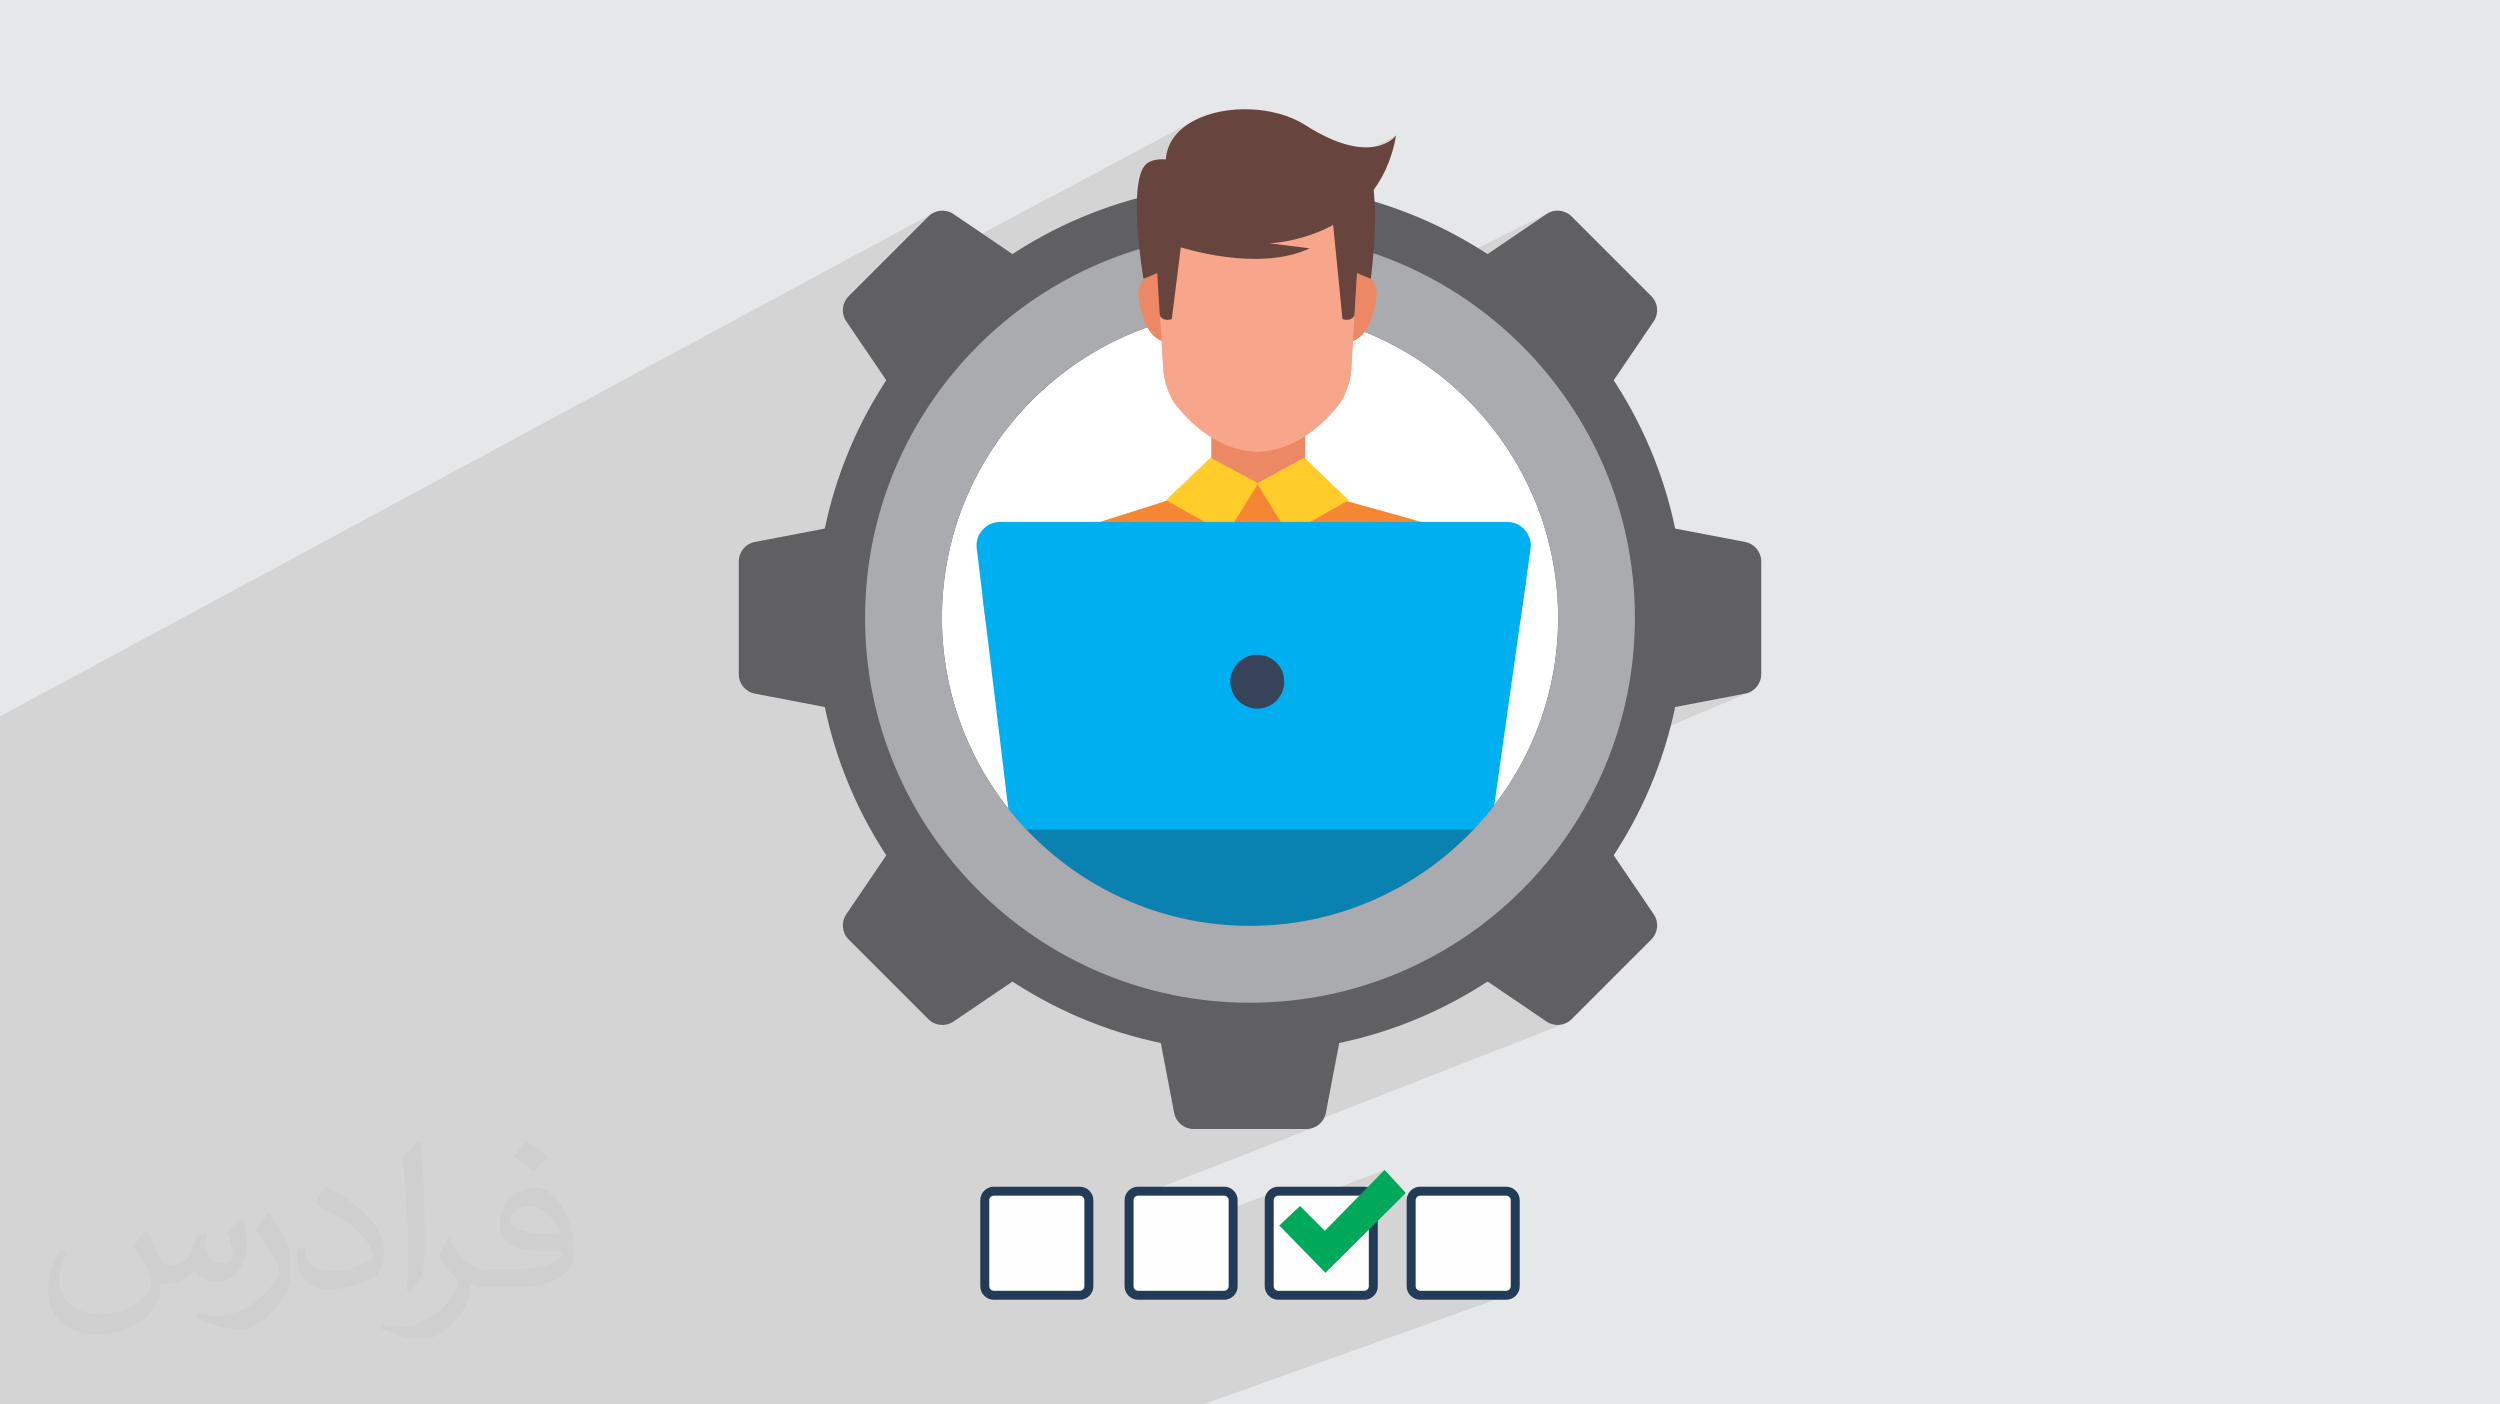<?xml version="1.0" encoding="UTF-8"?>
<!DOCTYPE svg PUBLIC "-//W3C//DTD SVG 1.1//EN" "http://www.w3.org/Graphics/SVG/1.1/DTD/svg11.dtd">
<!-- Creator: CorelDRAW -->
<svg xmlns="http://www.w3.org/2000/svg" xml:space="preserve" width="94.192mm" height="52.917mm" version="1.1" style="shape-rendering:geometricPrecision; text-rendering:geometricPrecision; image-rendering:optimizeQuality; fill-rule:evenodd; clip-rule:evenodd"
viewBox="0 0 9419.16 5291.66"
 xmlns:xlink="http://www.w3.org/1999/xlink"
 xmlns:xodm="http://www.corel.com/coreldraw/odm/2003">
 <defs>
  <style type="text/css">
   <![CDATA[
    .str0 {stroke:#223C57;stroke-width:33.86;stroke-miterlimit:22.926}
    .fil12 {fill:none;fill-rule:nonzero}
    .fil11 {fill:#0981B1}
    .fil16 {fill:#00A859}
    .fil0 {fill:#E6E7E8}
    .fil15 {fill:#FEFEFE}
    .fil14 {fill:#A9ABAE;fill-rule:nonzero}
    .fil13 {fill:#606062;fill-rule:nonzero}
    .fil8 {fill:#FFCC29;fill-rule:nonzero}
    .fil5 {fill:#F58634;fill-rule:nonzero}
    .fil9 {fill:#00AFEF;fill-rule:nonzero}
    .fil10 {fill:#364359;fill-rule:nonzero}
    .fil7 {fill:#67443D;fill-rule:nonzero}
    .fil4 {fill:#ED8865;fill-rule:nonzero}
    .fil6 {fill:#F8A68B;fill-rule:nonzero}
    .fil3 {fill:white;fill-rule:nonzero}
    .fil2 {fill:#373435;fill-opacity:0.031}
    .fil1 {fill:#373435;fill-opacity:0.102}
   ]]>
  </style>
    <clipPath id="id0" style="clip-rule:nonzero">
     <path d="M6159.83 2296.66c0,791.07 -641.3,1432.38 -1432.4,1432.38 -791.1,0 -1432.38,-641.33 -1432.38,-1432.38 0,-791.1 641.3,-1432.43 1432.38,-1432.43 791.1,0 1432.4,641.33 1432.4,1432.43z"/>
    </clipPath>
 </defs>
 <g id="Layer_x0020_1">
  <polygon class="fil0" points="-0,0 9419.16,0 9419.16,5291.66 -0,5291.66 "/>
  <path class="fil1" d="M-0 3393.05l0 -32.14 0 -43.4 0 -20.52 0 -12.22 0 -0.01 0 -0.95 0 -10.34 0 -4.47 0 -1.28 0 -31.8 0 -3.56 0 -2.17 0 -0.03 0 -1.91 0 -22.37 0 -44.71 0 -1.63 0 -0.02 0 -15.58 0 -1.85 0 -151.09 0 -27.24 0 -56.43 0 -4.68 0 -50.87 0 -28.05 0 -57.33 0 -7.74 0 -56.67 0 -2.98 3519.18 -1898.51 -11.16 6.43 -10.1 8.47 -140.77 140.77 -19.04 19.07 -140.8 140.77 -8.46 10.1 -6.42 11.16 -4.35 11.94 -1.79 9.9 1324.05 -705.6 -21.1 12.16 -19.3 13.69 -17.3 15.2 -15.11 16.72 -12.7 18.22 -10.12 19.73 -7.31 21.22 -4.31 22.72 -1.12 24.19 2.29 25.68 5.89 27.14 9.69 28.62 13.7 30.07 17.9 31.52 22.3 32.98 25.82 33.02 101.08 -52.53 -0.02 0.03 -101.05 52.51 1.08 1.38 -27.02 67.34 523.27 -270.9 -21.18 11.62 -19.88 13.42 -18.12 14.97 -15.9 16.29 -12.04 15.88 360.25 -186.15 -0.26 0.35 -0.79 1 -1.34 1.57 -1.89 2.07 -2.46 2.49 -3.06 2.84 -3.65 3.12 -4.27 3.32 -4.9 3.44 -5.55 3.49 -6.2 3.46 -333.44 172.19 -3.62 6.59 -6.4 18.9 -2.29 19.31 2.27 19.49 0.03 -0.02 0.42 0.32 1.3 0.94 2.22 1.51 3.2 2.07 4.22 2.58 5.3 3.06 6.41 3.51 7.58 3.92 8.8 4.3 10.07 4.64 11.39 4.95 12.75 5.23 14.16 5.47 15.63 5.67 17.14 5.85 18.7 5.99 7.87 79.64 41.95 9.71 68.78 19.58 67.35 22.84 65.83 26.01 64.23 29.09 27.61 14.16 473.11 -234.9 -11.52 6.41 -349.89 237.54 248.69 248.68 19.07 19.04 88.23 88.24 397.99 -189.44 0.01 0.04 -397.97 189.42 160.42 160.43 -41.83 19.57 32.96 57.26 32.08 62.53 29.09 64.23 26.01 65.83 22.84 67.36 19.58 68.77 3.62 15.63 42.21 -19.06 0 730.35 415.35 -79.44 12.68 -3.6 -517.48 219.11 -24.81 62.78 -29.09 64.21 -32.07 62.51 -34.97 60.72 -29.76 46.35 73.6 -30.57 -248.69 248.7 -19.06 19.05 -248.69 248.7 349.89 237.51 0.01 0.03 11.52 6.41 12.17 4.2 12.55 2.03 12.63 -0.12 12.43 -2.25 11.93 -4.35 -1021.05 398.94 43.22 0 13.13 -1.16 12.44 -3.35 -693.55 270.43 -0.19 1.77 0 179.64 548.74 -210.35 -5.67 3.16 -4.99 4.14 -4.15 4.99 -3.17 5.66 -2.01 6.2 -0.71 6.56 0 51.76 434.51 -165.41 -199.53 203.48 320.45 -120.54 -5.66 3.16 -4.98 4.14 -4.15 4.99 -3.15 5.66 -2.01 6.2 -0.71 6.56 0 325.25 0.71 6.54 2.01 6.19 3.15 5.66 4.15 4.99 4.98 4.16 5.66 3.16 6.18 2.01 6.54 0.71 325.3 0 6.55 -0.7 6.19 -2.01 -1156.32 414.26 -4.97 0 -312.39 0 -120.23 0 -75.78 0 -5.09 0 -312.41 0 -48.45 0 -70.17 0 -70.83 0 -5.24 0 -241.46 0 -15.56 0 -41.04 0 -14.37 0 -116.95 0 -38.4 0 -48.93 0 -5.36 0 -53.71 0 -35.86 0 -126.2 0 -55.15 0 -41.51 0 -115.31 0 -278.16 0 -4.03 0 -12.68 0 -37.07 0 -2.09 0 -77.18 0 -0.09 0 -268.58 0 -102.93 0 -52.33 0 -24.55 0 -23.59 0 -254.2 0 -91.73 0 -63.64 0 -89.76 0 -152.77 0 -22.92 0 -67.45 0 -225.24 0 -4.2 0 -84.23 0 -196.83 0 -209.72 0 -13.68 0 -104.08 0 -92.77 0 0 -135.91 0 -23.91 0 -177.6 0 -86.58 0 -0.01 0 -212.57 0 -419.23 0 -71.72 0 -7.17 0 -85.19 0 -22.63 0 -10.95 0 -18.43 0 -26.19 0 -3.73 0 -86.19 0 -5.29 0 -63.1 0 -40.57 0 -43.76 0 -27.41 0 -4.99 0 -7.55 0 -5.79 0 -4.44 0 -70.82 0 -38.84 0 -1.1 0 -10.14 0 -17.43 0 -20.07 0 -23.69 0 -40.73 0 -5.55 0 -29.45 0 -2.52 0 -20.04 0 -9.87 0 -5.6 0 -11.85zm4490.65 -2565.27l-136.97 71.17 136.97 -71.17zm188.63 50.45l202.9 -104.35"/>
  <path class="fil2" d="M550.85 4636.82c17.98,27.25 29.64,53.44 41.02,82.55 8.46,16.94 12.95,48.16 52.65,48.16 11.63,0 28.32,-3.43 43.13,-11.63 16.66,-8.74 29.36,-21.97 35.99,-42.06l15.87 -53.44 38.63 -19.05 2.64 2.64c-5.28,20.12 -6.6,39.42 -6.6,54.51 0,44.7 38.63,61.65 69.32,61.65 17.98,0 34.14,-8.74 34.14,-25.15 0,-21.16 -8.99,-57.15 -20.65,-89.43 17.98,-17.98 35.99,-35.99 56.62,-50.55l3.17 1.6c8.99,38.1 14.02,75.67 14.02,100.81 0,24.61 -10.85,51.87 -19.84,69.6 -18.52,34.92 -51.33,62.71 -91.01,62.71 -30.15,0 -63.75,-15.09 -86.79,-43.13l-1.32 0c-21.69,27 -55.3,51.33 -109.02,51.33l-16.66 0c-2.64,35.46 -10.31,60.58 -21.97,83.08 -32,62.43 -127,106.63 -216.43,106.63 -124.36,0 -186.79,-71.7 -186.79,-167.21 0,-59 19.3,-113.77 48.95,-152.65l24.33 10.06c-18.52,35.46 -30.96,68.78 -30.96,101.6 0,89.43 72.77,132.03 156.64,132.03 77.8,0 174.09,-49.48 191.57,-106.88 -6.6,-62.71 -30.15,-92.07 -66.14,-149.22 10.85,-19.05 24.87,-38.1 42.34,-58.47l3.17 0 0 0 0 0 -0.02 -0.09zm1434.31 -336.55c26.19,16.41 51.87,35.71 76.99,57.94 -14.02,19.84 -31.5,37.85 -53.19,53.72 -25.15,-20.37 -50.27,-37.85 -75.95,-56.36 17.45,-19.58 34.67,-38.35 52.12,-55.3l0 0 0 0 0 0 0 0 0 0 0.03 0zm13.49 244.48c-42.34,0 -76.99,27.79 -76.99,48.41 0,44.2 84.66,57.94 186,57.4 -12.7,-51.87 -57.15,-105.84 -109.02,-105.84l0.01 0.03zm-95 236.55c55.04,0 103.2,-1.6 139.95,-10.85 41.02,-10.31 75.67,-30.96 75.67,-45.24 0,-3.71 0,-8.2 -1.32,-11.91 -23.01,2.11 -49.48,2.11 -72.49,2.11 -74.6,0 -131.75,-16.94 -154.25,-58.75 -5.56,-11.63 -9.52,-24.61 -9.52,-39.42 0,-40.49 17.45,-79.91 48.16,-107.16 25.65,-22.48 53.97,-36.5 82.8,-36.5 52.12,0 93.65,41.81 122.76,107.7 15.87,35.99 26.72,77.52 26.72,129.92 0,34.92 -9.52,64.29 -31.22,85.98 -40.49,39.17 -115.09,53.97 -229.39,53.97l-51.87 0 0 0 -13.49 0c-28.32,0 -48.69,-5.03 -64.82,-17.45l-2.64 0c0.79,6.6 1.32,12.95 1.32,19.05 0,25.65 -8.46,58.47 -25.65,84.66 -50.8,75.41 -105.84,108.2 -153.47,108.2 -48.16,0 -107.16,-18.52 -160.35,-42.6l9.52 -18.52c17.2,7.14 41.02,11.91 73.81,11.91 85.98,0 198.96,-82.55 212.98,-163.25 -3.17,-6.6 -8.99,-15.34 -17.2,-24.61 -25.15,-29.9 -41.02,-54.76 -55.83,-80.95 12.7,-25.15 24.33,-45.24 35.18,-63.5l4.5 -0.53c36.78,74.88 70.1,117.73 144.45,117.73l11.63 0 0 0 53.97 0 0 0 0 0 0 0 0 0 0 0 0.09 0.01zm-372.54 79.12c6.35,-34.39 6.88,-73.02 6.88,-109.02l0 -53.44c0,-99.75 -12.7,-244.73 -23.01,-339.19 17.98,-19.3 43.13,-42.06 62.97,-57.4l5.82 1.6c13.49,118.8 16.66,256.39 16.66,383.64 0,33.35 -1.32,65.89 -4.5,89.69 -1.85,30.15 -19.3,52.91 -56.62,87.83l-8.2 -3.71zm-383.38 -157.43c1.85,46.84 24.87,83.62 105.31,83.62 50.01,0 92.33,-12.95 139.17,-35.18 8.46,-3.71 12.95,-8.74 12.95,-12.95 0,-29.36 -22.48,-68.25 -60.32,-103.71 -36.78,-33.35 -85.47,-62.71 -130.96,-82.3 -15.62,-6.6 -20.65,-13.49 -20.65,-20.12 0,-13.49 17.98,-41.81 32.82,-62.18l5.03 -0.53c52.12,27.25 110.34,67.74 153.47,112.7 39.17,41.53 63.5,83.62 63.5,129.39 0,33.86 -10.31,65.61 -27,95.25 -57.15,28.83 -118.01,50.8 -178.33,50.8 -73.28,0 -123.29,-34.39 -123.29,-115.09 0,-8.74 0,-22.22 3.17,-39.7l25.15 0 0 0 0 0 0 0 0 0 0 0 -0.02 0zm-132.57 -133.1l45.52 73.56c16.66,27.25 32.28,56.9 32.28,103.71l0 59.79c0,48.41 -30.96,100.28 -80.95,151.61 -39.17,34.67 -73.81,49.48 -105.84,49.48 -47.62,0 -102.13,-14.81 -165.1,-41.81l7.14 -18.52c19.84,5.28 42.85,9.78 71.17,9.78 90.5,-0.53 183.08,-66.67 225.42,-147.37 5.03,-9.27 6.88,-17.98 6.88,-24.08 0,-9.27 -5.03,-19.58 -8.99,-28.83 -23.01,-43.38 -48.69,-83.08 -76.99,-119.86 14.81,-23.29 29.64,-45.77 45.77,-68l3.71 0.53 0 0 0 0 0 0 0 0 0 0 -0.02 0.01z"/>
  <g id="_1530717928896">
   <path class="fil3" d="M6159.83 2296.66c0,791.07 -641.3,1432.38 -1432.4,1432.38 -791.1,0 -1432.38,-641.33 -1432.38,-1432.38 0,-791.1 641.3,-1432.43 1432.38,-1432.43 791.1,0 1432.4,641.33 1432.4,1432.43z"/>
   <g style="clip-path:url(#id0)">
    <g>
     <path id="_1" class="fil4" d="M4566.12 1160.85c0,73.65 -57.07,133.36 -127.46,133.36 -70.44,0 -123.11,-22.7 -147.54,-161.54 -12.77,-72.54 25.36,-105.21 95.77,-105.21 70.41,0 179.23,59.77 179.23,133.39z"/>
     <path class="fil4" d="M4909.07 1160.85c0,73.65 57.07,133.36 127.55,133.36 70.4,0 123.07,-22.7 147.54,-161.54 12.77,-72.54 -25.36,-105.21 -95.8,-105.21 -70.41,0 -179.29,59.77 -179.29,133.39z"/>
     <polygon class="fil4" points="4563.57,1987.3 4917.34,1987.3 4917.34,1387.73 4563.57,1387.73 "/>
     <path class="fil5" d="M5748.5 2195.73l-20.71 145.26 -2014.39 0 -11.24 -92.3c61.84,-104.1 121.28,-188.16 155.6,-196.73 52.07,-13 165.38,-47.33 286.09,-85.49 86.7,-26.91 177.21,-55.9 252.07,-80.17 97.33,-31.33 167.74,-54.44 167.74,-54.44 0,0 80.45,2.93 164.48,6.2l1.77 0c5.04,0 10.04,0.3 15.08,0.6l1.8 0c85.76,3.27 169.18,6.21 170.41,6.81 0,0 0,0 0.27,0.3 0.3,-0.3 0.3,0 0.6,0 7.71,2.06 70.45,18.98 156.5,42.59l0.33 0c81.62,22.19 183.73,50.57 279.55,78.11 119.85,34.3 229.28,67.45 275.72,85.49 34.05,13.04 76.94,71.89 118.34,143.77l-0.01 0z"/>
     <path class="fil4" d="M4918.12 1845.88c0,36.86 -78.15,66.76 -174.6,66.76 -96.47,0 -179.97,-43.98 -179.97,-80.82 0,-36.87 83.5,-52.63 179.97,-52.63 96.43,0 174.6,29.91 174.6,66.72l0 -0.03z"/>
     <path class="fil6" d="M5132.09 703.06l-41.07 690.28c-2.43,39.63 -21.31,98.82 -45.86,130 -84.65,106.71 -191.63,175.57 -308.14,178.3 -116.46,-2.76 -223.5,-71.59 -308.15,-178.3 -24.52,-31.14 -43.47,-90.53 -45.9,-130l-40.89 -690.28 790.01 0z"/>
     <path class="fil7" d="M4882.21 773.86c0,0 35.31,27.76 139.29,60.01l36.42 368.49c0,0 34.62,12.02 45.39,-15.48l9.38 -157.93 51.95 21.43c0,0 52.67,-389.84 -32.58,-438.25 -85.26,-48.41 -275.02,57.73 -249.88,161.75l0.03 -0.02z"/>
     <path class="fil7" d="M4590.64 773.86c0,0 -37.64,125.54 -141.66,157.8l-34.08 270.71c0,0 -34.65,12.02 -45.42,-15.47l-9.38 -157.94 -51.91 21.43c0,0 -67.12,-389.84 18.1,-438.25 85.22,-48.41 289.44,57.74 264.33,161.75l0.02 -0.03z"/>
     <path class="fil7" d="M4448.98 931.66c0,0 291.48,95.8 485.64,3.89l-151.65 -18.86c0,0 408.06,-12.32 477.06,-406.44 0,0 -88.04,123.47 -341.9,-38.79 -231.83,-148.2 -739.79,-18.43 -427.48,356.32l-41.67 103.84 0 0.04z"/>
     <polygon class="fil5" points="4620.41,1968.09 4630.35,1948.9 4666.71,2023.49 4620.41,2340.86 4853.52,2344.64 4788.99,2023.66 4839.17,1941.62 4735.95,1828.65 "/>
     <polygon class="fil8" points="4392.95,1884.49 4561,1724.24 4740.66,1821.06 4621.69,2012.9 "/>
     <polygon class="fil8" points="5081.31,1884.49 4914.4,1724.24 4735.95,1821.06 4854.12,2012.9 "/>
     <path class="fil9" d="M5766.55 2067.64l-18.05 128.08 -20.71 145.26 -123.05 871.84 -1785.73 0 -105.6 -871.84 -11.24 -92.3 -22.18 -182.85c-6.51,-52.67 34.92,-99.4 88.15,-99.4l1910.26 0c54.14,0 95.57,47.92 88.16,101.16l-0.01 0.05z"/>
     <path class="fil10" d="M4838.47 2568.26c0,56.06 -45.45,101.53 -101.49,101.53 -56.06,0 -101.53,-45.47 -101.53,-101.53 0,-56.11 45.47,-101.52 101.53,-101.52 56.06,0 101.49,45.44 101.49,101.52z"/>
     <rect class="fil11" x="3612.82" y="3125.65" width="2120.68" height="434.01"/>
    </g>
   </g>
   <path class="fil12" d="M6159.83 2296.66c0,791.07 -641.3,1432.38 -1432.4,1432.38 -791.1,0 -1432.38,-641.33 -1432.38,-1432.38 0,-791.1 641.3,-1432.43 1432.38,-1432.43 791.1,0 1432.4,641.33 1432.4,1432.43z"/>
   <path class="fil13" d="M3592.44 806.43c-29.59,-20.06 -69.26,-16.34 -94.52,8.97l-140.77 140.77 -19.04 19.07 -140.8 140.77c-25.26,25.26 -29.03,64.93 -8.95,94.51l237.52 349.89 248.68 -248.68 19.07 -19.05 248.68 -248.68 -349.88 -237.54 0.01 -0.03z"/>
   <path class="fil13" d="M2843.94 2041.94c-35.09,6.73 -60.46,37.42 -60.46,73.16l0 425.13c0,35.73 25.38,66.44 60.46,73.16l415.37 79.44 0 -730.35 -415.37 79.46z"/>
   <path class="fil13" d="M3188.35 3444.8c-20.08,29.58 -16.33,69.22 8.94,94.51l140.8 140.77 19.04 19.07 140.77 140.77c25.29,25.29 64.95,29.03 94.52,8.97l349.88 -237.51 -248.68 -248.7 -19.07 -19.04 -248.68 -248.7 -237.51 349.88 -0.01 -0.02z"/>
   <path class="fil13" d="M4423.87 4193.27c6.71,35.11 37.4,60.48 73.13,60.48l425.13 0c35.74,0 66.45,-25.37 73.18,-60.48l79.46 -415.37 -730.36 0 79.46 415.37z"/>
   <path class="fil13" d="M5826.73 3848.89c29.58,20.05 69.25,16.33 94.47,-8.98l140.79 -140.77 19.05 -19.07 140.79 -140.77c25.26,-25.26 29.03,-64.93 8.98,-94.51l-237.54 -349.89 -248.69 248.7 -19.06 19.05 -248.69 248.7 349.89 237.51 0.01 0.03z"/>
   <path class="fil13" d="M6575.17 2613.39c35.11,-6.71 60.5,-37.43 60.5,-73.16l0 -425.13c0,-35.74 -25.39,-66.43 -60.5,-73.16l-415.35 -79.46 0 730.35 415.35 -79.44z"/>
   <path class="fil13" d="M6230.81 1210.51c20.05,-29.59 16.28,-69.26 -8.98,-94.52l-140.77 -140.77 -19.04 -19.07 -140.8 -140.77c-25.26,-25.29 -64.92,-29.03 -94.51,-8.97l-349.89 237.54 248.69 248.68 19.07 19.04 248.68 248.69 237.54 -349.89 0.01 0.04z"/>
   <path class="fil13" d="M4709.32 3488.34c-639.84,0 -1160.43,-520.59 -1160.43,-1160.41 0,-640.25 520.59,-1161.21 1160.43,-1161.21 640.21,0 1161.18,520.96 1161.18,1161.21 0,639.83 -520.97,1160.41 -1161.18,1160.41zm0 -2797.14c-903.76,0 -1636.32,732.61 -1636.32,1636.33 0,904.12 732.59,1636.71 1636.32,1636.71 904.13,0 1636.71,-732.6 1636.71,-1636.71 0,-903.72 -732.59,-1636.33 -1636.71,-1636.33z"/>
   <path class="fil14" d="M4709.32 3488.34c-639.84,0 -1160.43,-520.59 -1160.43,-1160.41 0,-640.25 520.59,-1161.21 1160.43,-1161.21 640.21,0 1161.18,520.96 1161.18,1161.21 0,639.83 -520.97,1160.41 -1161.18,1160.41zm0 -2610.87c-799.62,0 -1450.05,650.82 -1450.05,1450.46 0,799.24 650.43,1450.04 1450.05,1450.04 799.63,0 1450.42,-650.8 1450.42,-1450.04 0,-799.64 -650.81,-1450.46 -1450.42,-1450.46z"/>
   <g>
    <path class="fil15 str0" d="M3743.7 4488.02l325.34 0c17.79,0 33.42,15.63 33.42,33.42l0 325.25c0,17.84 -15.63,33.42 -33.42,33.42l-325.34 0c-17.79,0 -33.42,-15.63 -33.42,-33.42l0 -325.25c0,-17.86 15.6,-33.42 33.42,-33.42z"/>
    <path class="fil15 str0" d="M4287.35 4488.02l325.34 0c17.84,0 33.42,15.63 33.42,33.42l0 325.25c0,17.84 -15.6,33.42 -33.42,33.42l-325.34 0c-17.84,0 -33.39,-15.63 -33.39,-33.42l0 -325.25c0,-17.86 15.6,-33.42 33.39,-33.42z"/>
    <path class="fil15 str0" d="M4815.42 4488.02l325.32 0c17.79,0 33.42,15.63 33.42,33.42l0 325.25c0,17.84 -15.63,33.42 -33.42,33.42l-325.32 0c-17.78,0 -33.42,-15.63 -33.42,-33.42l0 -325.25c0,-17.86 15.64,-33.42 33.42,-33.42z"/>
    <path class="fil15 str0" d="M5350.15 4488.02l325.3 0c17.79,0 33.42,15.63 33.42,33.42l0 325.25c0,17.84 -15.6,33.42 -33.42,33.42l-325.3 0c-17.78,0 -33.38,-15.63 -33.38,-33.42l0 -325.25c0,-17.86 15.6,-33.42 33.38,-33.42z"/>
    <polygon class="fil16" points="5216.51,4407.79 5296.65,4494.71 4993.65,4795.51 4819.88,4617.25 4897.86,4543.77 4991.42,4637.34 "/>
   </g>
   <path class="fil4" d="M4566.12 1160.85c0,73.65 -57.07,133.36 -127.46,133.36 -70.44,0 -123.11,-22.7 -147.54,-161.54 -12.77,-72.54 25.36,-105.21 95.77,-105.21 70.41,0 179.23,59.77 179.23,133.39z"/>
   <path class="fil4" d="M4909.07 1160.85c0,73.65 57.07,133.36 127.55,133.36 70.4,0 123.07,-22.7 147.54,-161.54 12.77,-72.54 -25.36,-105.21 -95.8,-105.21 -70.41,0 -179.29,59.77 -179.29,133.39z"/>
   <path class="fil6" d="M5132.09 703.06l-41.07 690.28c-2.43,39.63 -21.31,98.82 -45.86,130 -84.65,106.71 -191.63,175.57 -308.14,178.3 -116.46,-2.76 -223.5,-71.59 -308.15,-178.3 -24.52,-31.14 -43.47,-90.53 -45.9,-130l-40.89 -690.28 790.01 0z"/>
   <path class="fil7" d="M4882.21 773.86c0,0 35.31,27.76 139.29,60.01l36.42 368.49c0,0 34.62,12.02 45.39,-15.48l9.38 -157.93 51.95 21.43c0,0 52.67,-389.84 -32.58,-438.25 -85.26,-48.41 -275.02,57.73 -249.88,161.75l0.03 -0.02z"/>
   <path class="fil7" d="M4590.64 773.86c0,0 -37.64,125.54 -141.66,157.8l-34.08 270.71c0,0 -34.65,12.02 -45.42,-15.47l-9.38 -157.94 -51.91 21.43c0,0 -67.12,-389.84 18.1,-438.25 85.22,-48.41 289.44,57.74 264.33,161.75l0.02 -0.03z"/>
   <path class="fil7" d="M4448.98 931.66c0,0 291.48,95.8 485.64,3.89l-151.65 -18.86c0,0 408.06,-12.32 477.06,-406.44 0,0 -88.04,123.47 -341.9,-38.79 -231.83,-148.2 -739.79,-18.43 -427.48,356.32l-41.67 103.84 0 0.04z"/>
  </g>
 </g>
</svg>
